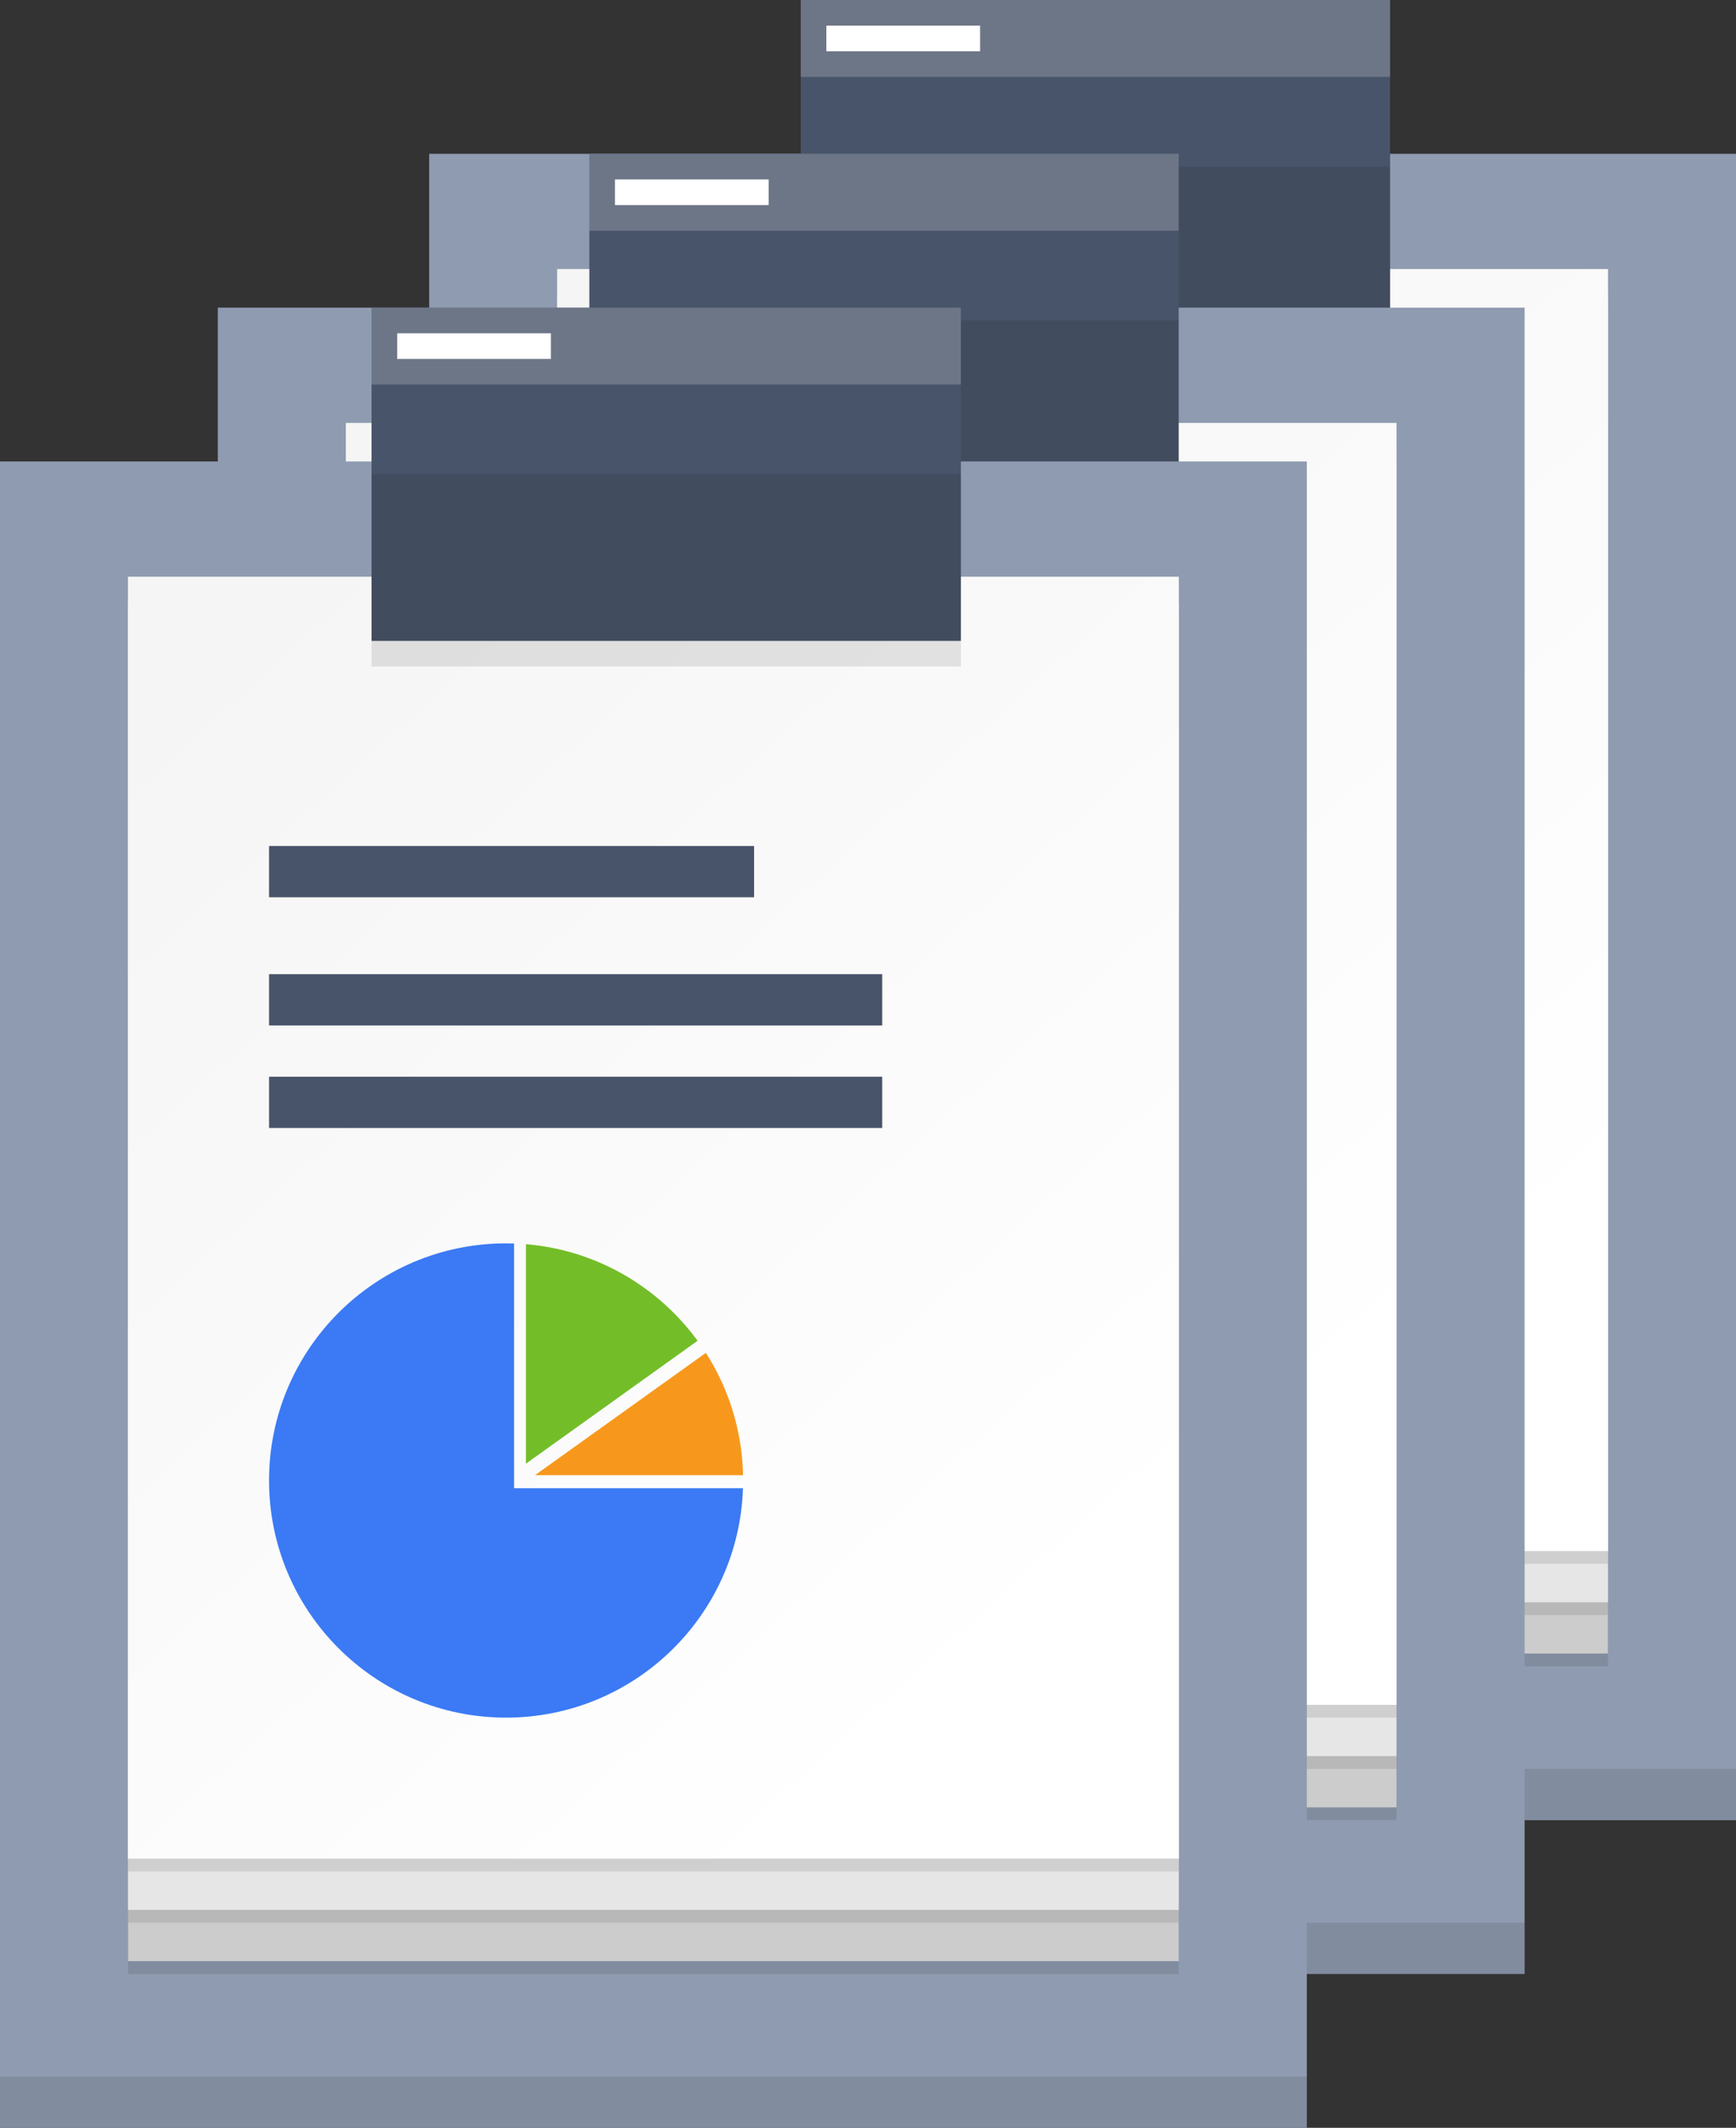 <svg xmlns="http://www.w3.org/2000/svg" xmlns:xlink="http://www.w3.org/1999/xlink" width="271" height="332" viewBox="0 0 271 332"><rect x="0" y="0" width="271" height="332" fill="#333333" stroke="none"/><defs><path id="s22ea" d="M324 746V486h204v260z"/><path id="s22eb" d="M344 720V510h164v210z"/><path id="s22ec" d="M344 712V504h164v208z"/><path id="s22ed" d="M344 704V508h164v196z"/><path id="s22ee" d="M344 704V504h164v200z"/><path id="s22eg" d="M366 574v-8h95.72v8z"/><path id="s22eh" d="M366 590v-8h95.72v8z"/><path id="s22ei" d="M366 554v-8h75.72v8z"/><path id="s22ej" d="M382 514v-52h92v52z"/><path id="s22ek" d="M382 474v-12h92v12z"/><path id="s22el" d="M386 470v-4h24v4z"/><path id="s22em" d="M382 514v-26h92v26z"/><path id="s22en" d="M382 514v4h92v-4z"/><path id="s22eo" d="M344 706v-2h164v2z"/><path id="s22ep" d="M344 714v-2h164v2z"/><path id="s22eq" d="M344 722v-2h164v2z"/><path id="s22er" d="M324 746v-8h204v8z"/><path id="s22es" d="M366 645c0-20.435 16.565-37 37-37 .418 0 .835.007 1.25.02v38.19h35.73C439.343 666.085 423.03 682 403 682c-20.435 0-37-16.565-37-37z"/><path id="s22et" d="M406.1 642.377v-34.249c11.003.915 20.64 6.641 26.798 15.069z"/><path id="s22eu" d="M407.52 644.168l26.668-19.082a36.786 36.786 0 0 1 5.803 19.082z"/><path id="s22ev" d="M291 770V510h204v260z"/><path id="s22ew" d="M311 744V534h164v210z"/><path id="s22ex" d="M311 736V528h164v208z"/><path id="s22ey" d="M311 728V532h164v196z"/><path id="s22ez" d="M311 728V528h164v200z"/><path id="s22eB" d="M333 598v-8h95.72v8z"/><path id="s22eC" d="M333 614v-8h95.72v8z"/><path id="s22eD" d="M333 578v-8h75.72v8z"/><path id="s22eE" d="M349 538v-52h92v52z"/><path id="s22eF" d="M349 498v-12h92v12z"/><path id="s22eG" d="M353 494v-4h24v4z"/><path id="s22eH" d="M349 538v-26h92v26z"/><path id="s22eI" d="M349 538v4h92v-4z"/><path id="s22eJ" d="M311 730v-2h164v2z"/><path id="s22eK" d="M311 738v-2h164v2z"/><path id="s22eL" d="M311 746v-2h164v2z"/><path id="s22eM" d="M291 770v-8h204v8z"/><path id="s22eN" d="M333 669c0-20.435 16.565-37 37-37 .418 0 .835.007 1.25.02v38.19h35.73C406.343 690.085 390.03 706 370 706c-20.435 0-37-16.565-37-37z"/><path id="s22eO" d="M373.1 666.377v-34.249c11.003.915 20.64 6.641 26.798 15.069z"/><path id="s22eP" d="M374.52 668.168l26.668-19.082a36.786 36.786 0 0 1 5.803 19.082z"/><path id="s22eQ" d="M257 794V534h204v260z"/><path id="s22eR" d="M277 768V558h164v210z"/><path id="s22eS" d="M277 760V552h164v208z"/><path id="s22eT" d="M277 752V556h164v196z"/><path id="s22eU" d="M277 752V552h164v200z"/><path id="s22eW" d="M299 622v-8h95.72v8z"/><path id="s22eX" d="M299 638v-8h95.72v8z"/><path id="s22eY" d="M299 602v-8h75.72v8z"/><path id="s22eZ" d="M315 562v-52h92v52z"/><path id="s22eaa" d="M315 522v-12h92v12z"/><path id="s22eab" d="M319 518v-4h24v4z"/><path id="s22eac" d="M315 562v-26h92v26z"/><path id="s22ead" d="M315 562v4h92v-4z"/><path id="s22eae" d="M277 754v-2h164v2z"/><path id="s22eaf" d="M277 762v-2h164v2z"/><path id="s22eag" d="M277 770v-2h164v2z"/><path id="s22eah" d="M257 794v-8h204v8z"/><path id="s22eai" d="M299 693c0-20.435 16.565-37 37-37 .418 0 .835.007 1.25.02v38.19h35.73C372.343 714.085 356.03 730 336 730c-20.435 0-37-16.565-37-37z"/><path id="s22eaj" d="M339.1 690.377v-34.249c11.003.915 20.64 6.641 26.798 15.069z"/><path id="s22eak" d="M340.52 692.168l26.668-19.082a36.786 36.786 0 0 1 5.803 19.082z"/><linearGradient id="s22ef" x1="350.08" x2="492.64" y1="513.5" y2="671.09" gradientUnits="userSpaceOnUse"><stop offset=".02" stop-color="#f5f5f5"/><stop offset=".98" stop-color="#fff"/></linearGradient><linearGradient id="s22eA" x1="317.08" x2="459.64" y1="537.5" y2="695.09" gradientUnits="userSpaceOnUse"><stop offset=".02" stop-color="#f5f5f5"/><stop offset=".98" stop-color="#fff"/></linearGradient><linearGradient id="s22eV" x1="283.08" x2="425.64" y1="561.5" y2="719.09" gradientUnits="userSpaceOnUse"><stop offset=".02" stop-color="#f5f5f5"/><stop offset=".98" stop-color="#fff"/></linearGradient></defs><g><g transform="translate(-257 -462)"><g><use fill="#8f9bb0" xlink:href="#s22ea"/></g><g><use fill="#ccc" xlink:href="#s22eb"/></g><g><use fill="#e6e6e6" xlink:href="#s22ec"/></g><g><use fill="#ebebeb" xlink:href="#s22ed"/></g><g><use fill="url(#s22ef)" xlink:href="#s22ee"/></g><g><use fill="#485469" xlink:href="#s22eg"/></g><g><use fill="#485469" xlink:href="#s22eh"/></g><g><use fill="#485469" xlink:href="#s22ei"/></g><g><use fill="#485469" xlink:href="#s22ej"/></g><g opacity=".2"><use fill="#fff" xlink:href="#s22ek"/></g><g><use fill="#fff" xlink:href="#s22el"/></g><g opacity=".1"><use xlink:href="#s22em"/></g><g opacity=".1"><use xlink:href="#s22en"/></g><g><use fill-opacity=".1" xlink:href="#s22eo"/></g><g><use fill-opacity=".1" xlink:href="#s22ep"/></g><g><use fill-opacity=".1" xlink:href="#s22eq"/></g><g opacity=".1"><use xlink:href="#s22er"/></g><g><use fill="#3b7af4" xlink:href="#s22es"/></g><g><use fill="#73be28" xlink:href="#s22et"/></g><g><use fill="#f7981c" xlink:href="#s22eu"/></g></g><g transform="translate(-257 -462)"><g><use fill="#8f9bb0" xlink:href="#s22ev"/></g><g><use fill="#ccc" xlink:href="#s22ew"/></g><g><use fill="#e6e6e6" xlink:href="#s22ex"/></g><g><use fill="#ebebeb" xlink:href="#s22ey"/></g><g><use fill="url(#s22eA)" xlink:href="#s22ez"/></g><g><use fill="#485469" xlink:href="#s22eB"/></g><g><use fill="#485469" xlink:href="#s22eC"/></g><g><use fill="#485469" xlink:href="#s22eD"/></g><g><use fill="#485469" xlink:href="#s22eE"/></g><g opacity=".2"><use fill="#fff" xlink:href="#s22eF"/></g><g><use fill="#fff" xlink:href="#s22eG"/></g><g opacity=".1"><use xlink:href="#s22eH"/></g><g opacity=".1"><use xlink:href="#s22eI"/></g><g><use fill-opacity=".1" xlink:href="#s22eJ"/></g><g><use fill-opacity=".1" xlink:href="#s22eK"/></g><g><use fill-opacity=".1" xlink:href="#s22eL"/></g><g opacity=".1"><use xlink:href="#s22eM"/></g><g><use fill="#3b7af4" xlink:href="#s22eN"/></g><g><use fill="#73be28" xlink:href="#s22eO"/></g><g><use fill="#f7981c" xlink:href="#s22eP"/></g></g><g transform="translate(-257 -462)"><use fill="#8f9bb0" xlink:href="#s22eQ"/></g><g transform="translate(-257 -462)"><use fill="#ccc" xlink:href="#s22eR"/></g><g transform="translate(-257 -462)"><use fill="#e6e6e6" xlink:href="#s22eS"/></g><g transform="translate(-257 -462)"><use fill="#ebebeb" xlink:href="#s22eT"/></g><g transform="translate(-257 -462)"><use fill="url(#s22eV)" xlink:href="#s22eU"/></g><g transform="translate(-257 -462)"><use fill="#485469" xlink:href="#s22eW"/></g><g transform="translate(-257 -462)"><use fill="#485469" xlink:href="#s22eX"/></g><g transform="translate(-257 -462)"><use fill="#485469" xlink:href="#s22eY"/></g><g transform="translate(-257 -462)"><use fill="#485469" xlink:href="#s22eZ"/></g><g opacity=".2" transform="translate(-257 -462)"><use fill="#fff" xlink:href="#s22eaa"/></g><g transform="translate(-257 -462)"><use fill="#fff" xlink:href="#s22eab"/></g><g opacity=".1" transform="translate(-257 -462)"><use xlink:href="#s22eac"/></g><g opacity=".1" transform="translate(-257 -462)"><use xlink:href="#s22ead"/></g><g transform="translate(-257 -462)"><use fill-opacity=".1" xlink:href="#s22eae"/></g><g transform="translate(-257 -462)"><use fill-opacity=".1" xlink:href="#s22eaf"/></g><g transform="translate(-257 -462)"><use fill-opacity=".1" xlink:href="#s22eag"/></g><g opacity=".1" transform="translate(-257 -462)"><use xlink:href="#s22eah"/></g><g transform="translate(-257 -462)"><use fill="#3b7af4" xlink:href="#s22eai"/></g><g transform="translate(-257 -462)"><use fill="#73be28" xlink:href="#s22eaj"/></g><g transform="translate(-257 -462)"><use fill="#f7981c" xlink:href="#s22eak"/></g></g></svg>